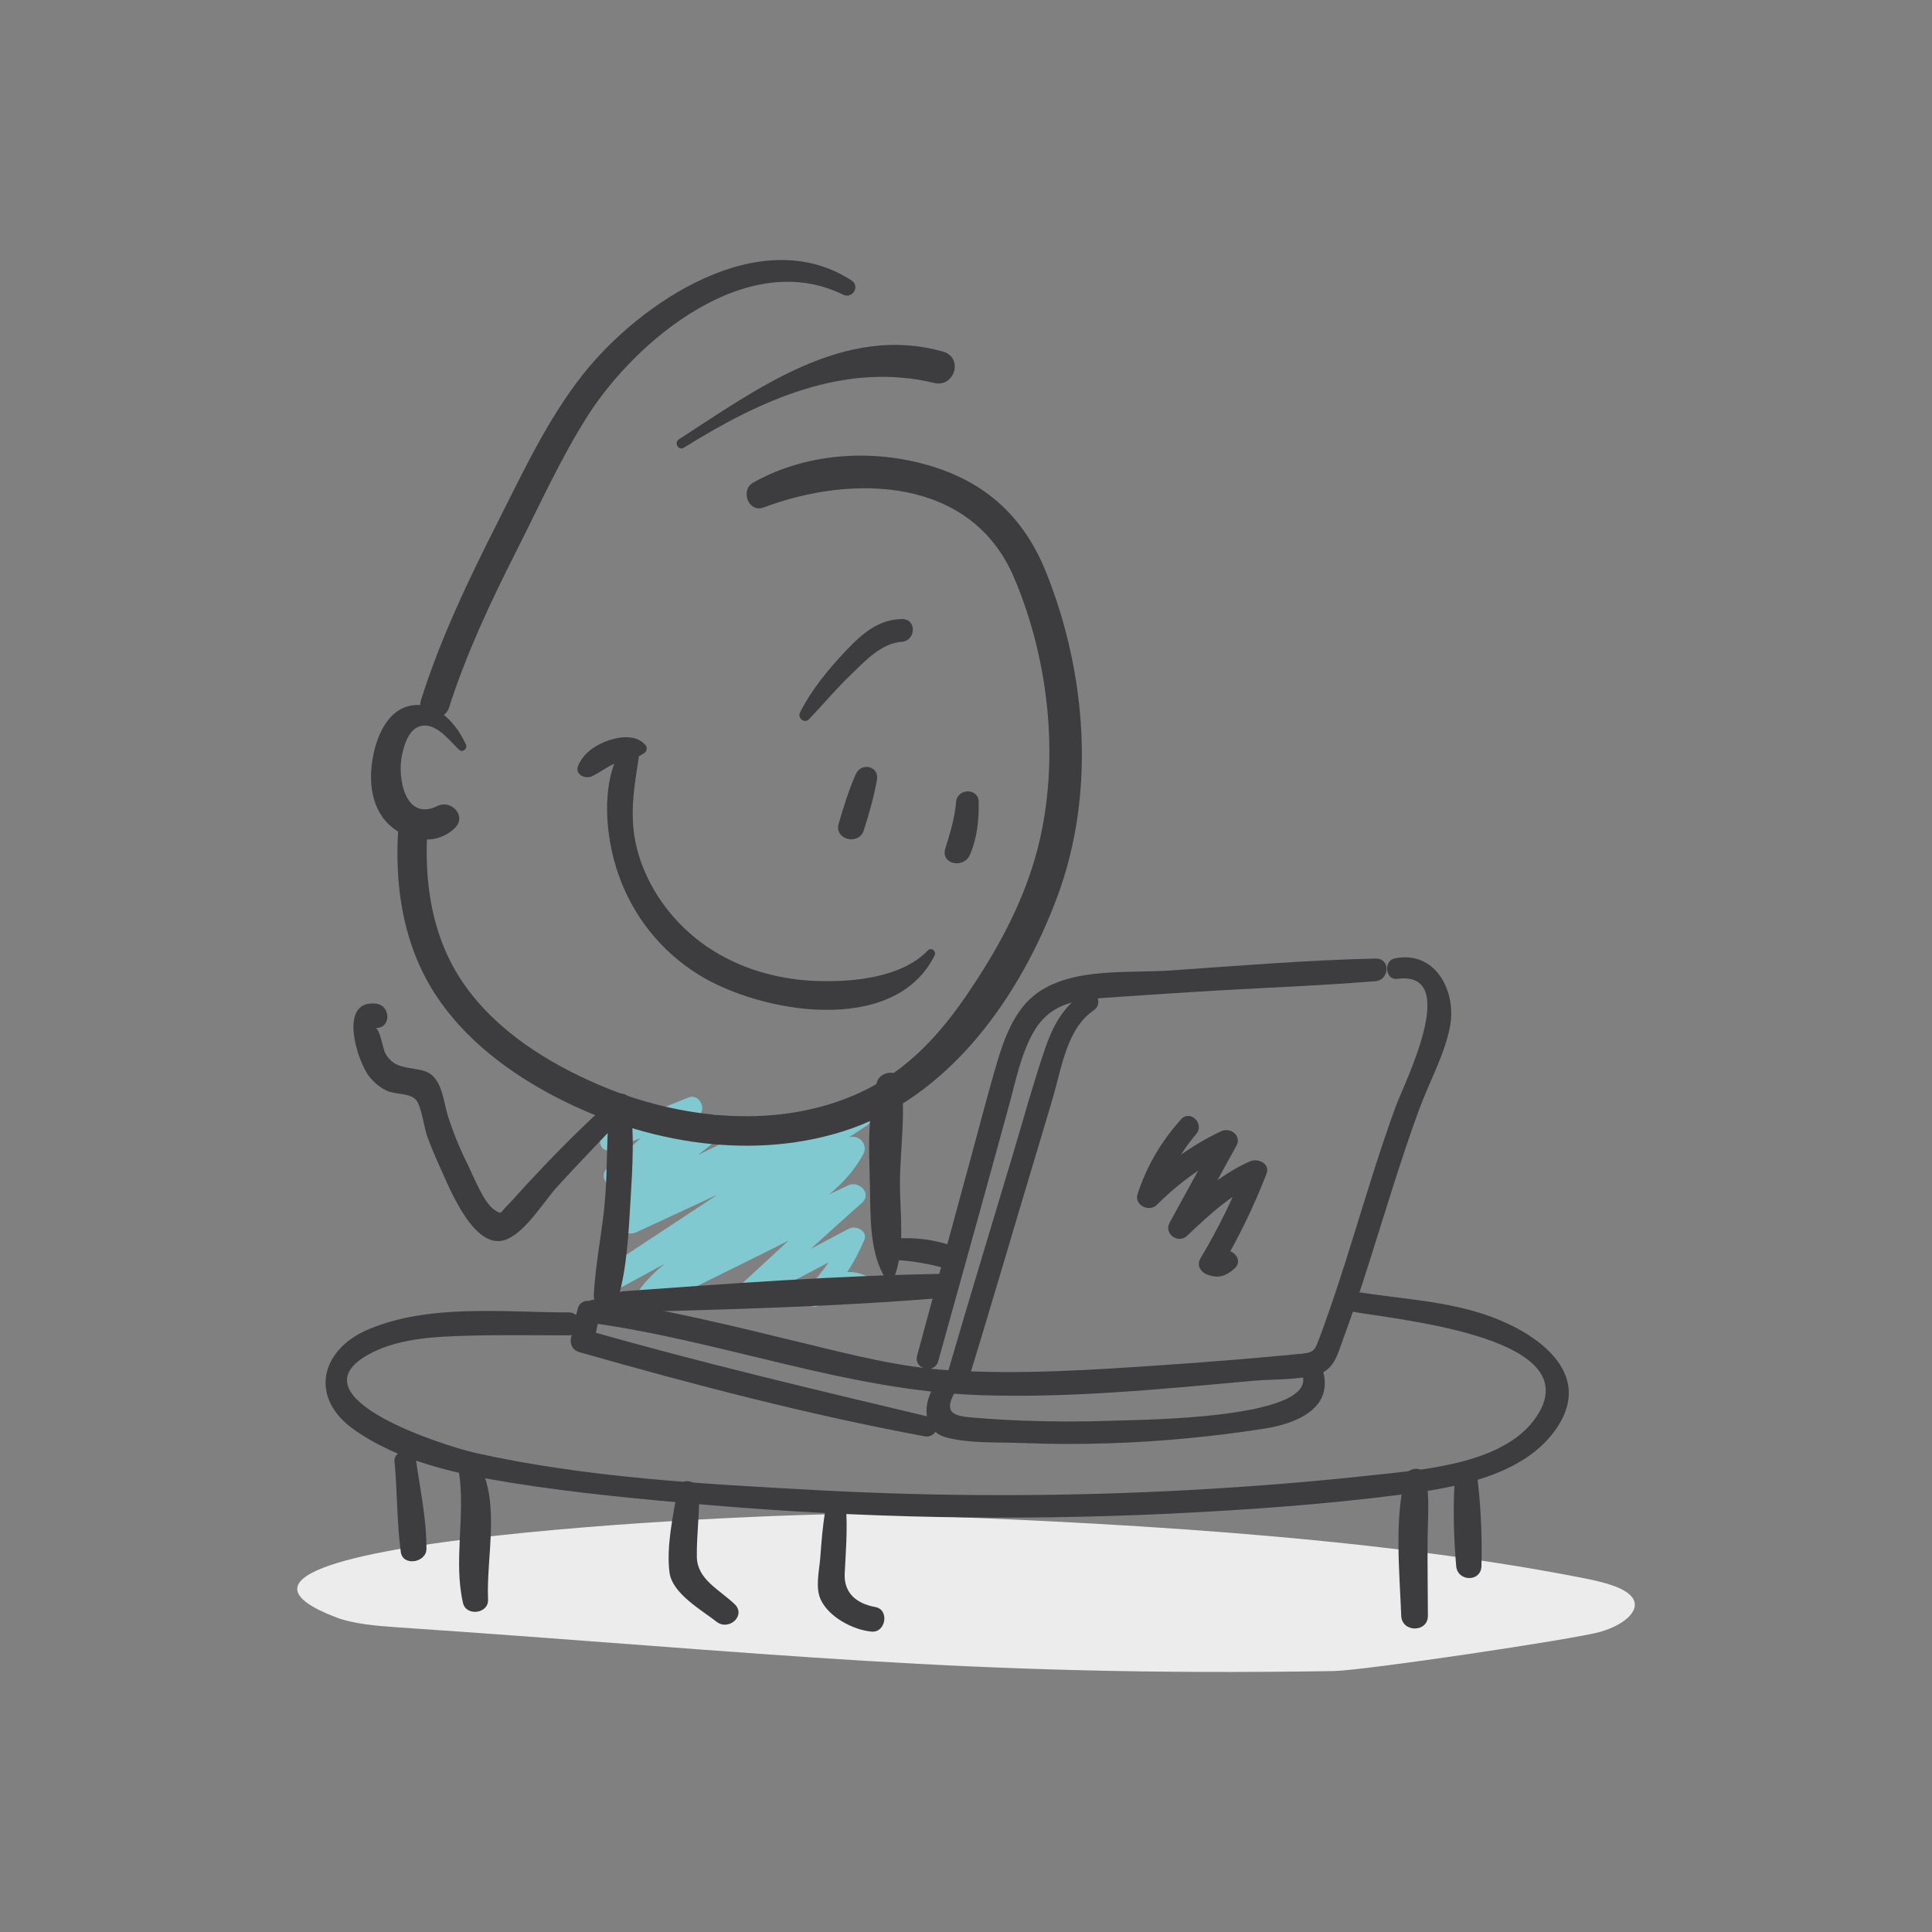 <?xml version="1.0" encoding="UTF-8"?>
<svg id="Capa_1" data-name="Capa 1" xmlns="http://www.w3.org/2000/svg" viewBox="0 0 500 500">
  <rect x="0" y="0" width="500" height="500" fill="#808080" stroke="none"/>
  <defs>
    <style>
      .cls-1 {
        fill: #3d3d3f;
      }

      .cls-2 {
        fill: #81c9d0;
      }

      .cls-3 {
        fill: #ececed;
      }
    </style>
  </defs>
  <path class="cls-3" d="M409.01,408.26c5.05.98,10.45,2.2,12.88,4.55,3.47,3.36-1.06,7.61-7.77,9.52-6.71,1.91-61.22,10.01-69.01,10.14-96.07,1.55-146.36-4.84-241.55-11.27-5.86-.4-12.02-.88-16.65-2.66-52.5-20.14,118.17-27.37,138.65-26.7,59.92,1.96,127.85,5.6,183.46,16.42Z"/>
  <path class="cls-2" d="M157.9,297.57c7.22-2.76,14.42-5.59,21.71-8.16-.92-1.56-1.83-3.11-2.75-4.67-6.57,5.78-13.07,11.64-19.6,17.47-2.84,2.53.81,6.4,3.86,4.87,8.52-4.24,16.97-8.61,25.45-12.92-1.29-1.63-2.59-3.27-3.88-4.9-8.07,6.35-16.14,12.7-24.21,19.06-2.5,1.96.21,6.28,3.08,5.23,13.83-5.04,27.21-11.1,39.89-18.6-1.07-1.8-2.15-3.61-3.22-5.41-12.24,7.98-24.47,15.95-36.71,23.93-3.52,2.29-.47,7.12,3.22,5.41,19.81-9.18,39.62-18.36,59.43-27.54-1.07-1.8-2.15-3.61-3.22-5.41-21.41,14.11-42.81,28.22-64.21,42.34-3.41,2.25-.41,7.31,3.19,5.36,20.76-11.27,41.53-22.54,62.29-33.8-1.43-1.38-2.85-2.77-4.28-4.15-5.3,9.56-16.86,14.5-26.1,19.39-9.22,4.87-19.28,9.78-25.92,18.09-2.25,2.81.52,6.55,3.88,4.9,17.59-8.68,35.22-17.3,52.64-26.32-1.19-1.5-2.38-3.01-3.57-4.51-9.25,8.82-18.71,17.42-28.08,26.11-2.33,2.16.67,5.55,3.29,4.15,9.42-5.03,18.87-9.99,28.32-14.96l-3.96-2.96c-2.28,5.33-5.61,9.65-9.48,13.92-1.96,2.16.74,6.09,3.29,4.15.7-.53,10.74-6.13,10.67-2.74-.06,2.84,3.98,2.62,4.34,0,.43-3.19-2.68-4.88-5.43-5.47-4.52-.97-8.68,1.12-12.3,3.63,1.1,1.38,2.19,2.77,3.29,4.15,4.7-4.75,8.24-10.13,10.85-16.27.99-2.34-2.14-3.93-3.96-2.96-9.43,5-18.87,10-28.33,14.94,1.1,1.38,2.19,2.77,3.29,4.15,9.46-8.6,18.83-17.31,28.41-25.79,2.67-2.36-.76-5.84-3.57-4.51-17.75,8.38-35.31,17.17-52.89,25.9,1.29,1.63,2.58,3.26,3.88,4.9,13.77-17.3,41.89-18.87,52.9-38.83,1.53-2.78-1.56-5.62-4.28-4.15-20.78,11.24-41.56,22.48-62.34,33.72,1.06,1.79,2.13,3.57,3.19,5.36,21.42-14.09,42.83-28.18,64.24-42.29,3.5-2.31.47-7.12-3.22-5.41-19.81,9.18-39.62,18.36-59.43,27.54,1.07,1.8,2.15,3.61,3.22,5.41,12.24-7.98,24.47-15.95,36.71-23.93,3.45-2.25.34-7.51-3.22-5.41-12.19,7.2-25,13.09-38.29,17.94,1.03,1.74,2.06,3.49,3.08,5.23,8.07-6.35,16.14-12.7,24.21-19.06,3-2.36-.85-6.44-3.88-4.9-8.48,4.31-16.99,8.57-25.43,12.95,1.29,1.62,2.57,3.25,3.86,4.87,6.38-5.97,12.8-11.9,19.14-17.92,1.95-1.85-.06-5.74-2.75-4.67-7.43,2.95-14.78,6.04-21.89,9.7-2.14,1.1-.66,4.75,1.64,3.87h0Z"/>
  <path class="cls-1" d="M103.07,214.47c-.92,13.97.99,28.14,8.08,40.41,7.03,12.17,18.52,21.35,30.73,27.99,22.85,12.42,51.15,17.88,76.39,9.89,27.44-8.68,45.85-34.94,55.46-60.96,9.81-26.58,7.51-57.24-2.87-83.39-5.34-13.44-14.31-22.54-28.09-27.21-15.41-5.23-33.6-4.37-47.87,3.72-3.43,1.94-1.16,7.88,2.71,6.42,23.12-8.71,53.68-7.89,64.78,18.04,9.44,22.04,12.16,49.31,5.57,72.38-3.67,12.84-10.07,24.39-17.53,35.39-7.24,10.68-15.7,19.89-27.52,25.45-21.09,9.92-46.87,7.15-67.79-1.79-13.43-5.74-26.8-14.12-35.2-26.35-8.14-11.84-10.2-25.93-9.3-39.99.31-4.8-7.24-4.73-7.56,0h0Z"/>
  <path class="cls-1" d="M220.36,72.57c-23.59-15.32-54.84,5.74-69.55,24.4-9.06,11.49-15.29,24.88-21.86,37.86-7.6,15.04-14.93,30.26-20,46.36-1.45,4.62,5.83,6.42,7.27,1.91,4.47-13.96,10.69-27.2,17.3-40.26,5.94-11.72,11.4-23.9,18.44-35.02,12.49-19.73,41.36-43.82,66.2-31.57,2.45,1.21,4.54-2.17,2.19-3.69h0Z"/>
  <path class="cls-1" d="M157.8,285.59c-.88,8.23-.54,16.57-1.22,24.83-.68,8.27-2.48,16.49-2.91,24.76-.19,3.66,5.35,4.18,6.31.82,2.33-8.17,2.7-17.12,3.21-25.57.51-8.47,1.07-17.09-.22-25.51-.47-3.09-4.89-1.98-5.18.68h0Z"/>
  <path class="cls-1" d="M231.39,330.63c3-7.58,1.43-17.06,1.52-25.11.1-8.43,1.5-17.31.3-25.65-.48-3.34-5.33-2.65-6.21.02-2.69,8.26-2.06,18.26-1.87,26.86.17,7.76-.2,17.46,4.06,24.17.58.92,1.84.63,2.2-.3h0Z"/>
  <path class="cls-1" d="M176.99,115.86c19.52-12.16,41.44-22.37,64.79-16.75,5.28,1.27,7.63-6.58,2.31-8.1-25.54-7.28-48.2,9.66-68.38,22.68-1.39.89-.11,3.04,1.29,2.16h0Z"/>
  <path class="cls-1" d="M361.62,253.32c16.64-2.18,1.82,26.96-.45,33.15-3.86,10.55-7.12,21.31-10.45,32.04-1.67,5.37-3.35,10.73-5.13,16.06-.89,2.66-1.8,5.32-2.75,7.96-.41,1.13-.8,2.27-1.24,3.39-1.29,3.28-1.27,4.08-4.64,4.41-11.71,1.15-23.45,2.09-35.19,2.9-18.79,1.29-37.58,2.57-56.4,1.38-12.77-.81-25.18-4.06-37.59-7.05-17.71-4.28-35.23-8.73-53.33-11.19-3.91-.53-5.73,5.42-1.7,5.97,33.83,4.59,66.24,17.47,100.49,18.71,23.64.85,47.56-1.58,71.08-3.7,5.35-.48,11.87-.12,17.01-1.74,4.1-1.3,5.02-5.69,6.36-9.32,4.74-12.8,8.59-25.91,12.73-38.91,2.19-6.88,4.45-13.74,6.95-20.51,2.55-6.89,6.4-13.76,7.85-20.98,1.86-9.21-3.63-20.02-14.27-17.86-2.98.61-2.45,5.71.66,5.3h0Z"/>
  <path class="cls-1" d="M242.81,352.28c4.08-14.68,8.18-29.35,12.23-44.03,2.02-7.34,4.04-14.69,6.06-22.03,1.73-6.3,3.05-13.2,6.28-18.95,4.28-7.6,10.83-8.49,18.96-9.06,7.59-.53,15.17-1.03,22.76-1.51,15.6-.98,31.24-1.52,46.82-2.76,3.76-.3,4-5.96.08-5.87-17.72.4-35.46,1.87-53.14,3.09-12.23.84-29.57-1.35-38.12,9.35-3.31,4.15-5.18,9.31-6.67,14.34-2.41,8.13-4.51,16.37-6.75,24.55-4.69,17.14-9.32,34.3-13.97,51.45-.95,3.5,4.5,4.86,5.46,1.43h0Z"/>
  <path class="cls-1" d="M348.95,339.27c10.59,2.11,60.83,6.19,49.41,26.2-7.61,13.33-29.49,14.81-42.91,16.28-15.94,1.75-31.93,3.02-47.94,3.89-32.05,1.73-64.18,1.74-96.23,0-29.19-1.58-59.57-3.23-88.18-9.61-7.57-1.69-47.25-14.14-28.17-25.24,7.6-4.42,17.38-4.86,25.95-5.11,8.72-.25,17.46-.09,26.19-.09,3.88,0,4-5.94.08-5.94-16.71,0-36.15-2.3-51.94,4.45-12.26,5.24-15.27,17.59-3.66,25.83,11.79,8.37,26.98,11.61,41,13.85,16.82,2.69,33.91,4.27,50.87,5.72,39.54,3.38,79.32,4.13,118.95,2.25,19.98-.95,40.03-2.37,59.89-4.9,14-1.78,32.51-4.76,40.89-17.68,9.08-14.01-5.36-24-17.11-28.35-11.46-4.24-23.67-4.61-35.64-6.6-3.28-.55-4.85,4.37-1.44,5.05h0Z"/>
  <path class="cls-1" d="M161.43,339.62c27.44-.75,55.11-1.46,82.47-3.73,3.97-.33,4.24-6.29.08-6.22-27.46.45-55.09,2.51-82.48,4.49-3.51.25-3.71,5.56-.07,5.46h0Z"/>
  <path class="cls-1" d="M337.15,356.12c2.9,11.11-41.85,11.29-48.97,11.55-7.87.29-15.76.28-23.63-.02-4.14-.16-8.28-.41-12.42-.75-4.7-.39-7.96-.9-5.36-5.94,1.63-3.16-2.79-5.51-4.74-2.66-3.29,4.81-3.53,12.06,3.06,13.76,5.96,1.54,13.23,1.15,19.38,1.39,7.46.3,14.93.32,22.39.08,13.53-.43,27.04-1.72,40.42-3.81,7.84-1.23,17.93-5.05,15.09-14.98-.93-3.26-6.07-1.9-5.21,1.4h0Z"/>
  <path class="cls-1" d="M240.71,366.74c-29.86-7.12-59.67-14.14-89.19-22.59.7,1.22,1.41,2.43,2.11,3.65.52-2.53,1.06-5.05,1.47-7.59.58-3.59-4.65-5.08-5.6-1.47-.65,2.49-1.18,5.01-1.73,7.53-.35,1.62.47,3.18,2.11,3.65,29.47,8.4,59.28,16.2,89.42,21.8,3.23.6,4.76-4.17,1.42-4.97h0Z"/>
  <path class="cls-1" d="M305.65,289.7c-5.13,5.7-8.85,12-11.24,19.3-.95,2.91,3,4.82,5,2.8,5.8-5.82,12.26-10.33,19.51-14.15-1.32-1.28-2.63-2.56-3.95-3.83-3.96,7.59-8.16,15.06-12.26,22.58-1.58,2.89,2.19,5.65,4.55,3.39,5.85-5.6,11.7-10.93,19.17-14.28l-4.3-3.21c-3.14,8.15-6.98,15.88-11.46,23.37-1.04,1.74.03,3.54,1.73,4.18,2.87,1.08,4.81.45,7.06-1.52,2.83-2.48-1.31-6.31-4.1-3.97-.46-.02-.93-.03-1.39-.05.58,1.39,1.16,2.79,1.73,4.18,4.76-7.89,8.74-16.13,12.07-24.72,1.03-2.67-2.28-4.11-4.3-3.21-7.91,3.54-14.16,9.29-20.33,15.26,1.52,1.13,3.03,2.26,4.55,3.39,4.07-7.54,8.04-15.13,12.25-22.59,1.51-2.67-1.46-5-3.95-3.83-7.83,3.68-14.74,8.81-20.84,14.92,1.67.93,3.33,1.87,5,2.8,2.07-6.3,5.12-11.93,9.41-16.99,2.29-2.71-1.55-6.47-3.94-3.82h0Z"/>
  <path class="cls-1" d="M213.56,391.09c-.67,3.98-.97,7.97-1.27,11.99-.24,3.29-1.34,7.65.07,10.8,2.07,4.63,8.48,7.98,13.24,8.38,3.65.31,4.64-5.69.94-6.36-5.03-.91-8.19-3.74-7.93-8.71.26-5.12.66-10.26.43-15.39-.13-2.95-4.94-3.9-5.47-.71h0Z"/>
  <path class="cls-1" d="M175.43,385.31c-1.21,6.65-3.02,14.88-2.17,21.6.7,5.5,8.25,9.72,12.19,12.8,3.16,2.47,7.77-1.64,4.64-4.59-4.09-3.86-9.68-6.41-9.75-12.26-.07-5.61.75-11.2.56-16.84-.1-2.98-4.9-3.87-5.47-.71h0Z"/>
  <path class="cls-1" d="M230.16,326c5.58.18,10.7,1.08,16.03,2.69,3.78,1.14,5.21-4.35,1.64-5.76-5.49-2.17-11.75-2.94-17.61-2.25-3.36.39-3.67,5.21-.07,5.32h0Z"/>
  <path class="cls-1" d="M280.42,257.05c-5.32,3.45-7.98,8.55-9.99,14.43-3.05,8.91-5.53,18.04-8.23,27.06-5.58,18.67-11.29,37.31-16.73,56.02-1.02,3.51,4.44,4.85,5.49,1.44,4.98-16.2,9.73-32.47,14.59-48.71,2.31-7.71,4.64-15.42,6.92-23.14,2.23-7.55,3.57-17.94,10.59-22.69,2.78-1.88.2-6.25-2.63-4.41h0Z"/>
  <path class="cls-1" d="M363.69,382.08c-2.88,11.03-1.48,24.78-1.05,36.1.17,4.36,6.91,4.36,6.9,0-.02-6.32-.12-12.64-.09-18.97.03-5.7.62-11.54-.44-17.15-.51-2.71-4.68-2.46-5.32.02h0Z"/>
  <path class="cls-1" d="M376.64,380.83c-.65,8.09-.48,16.37.22,24.47.35,4.08,6.44,4.18,6.54,0,.2-8.38-.19-16.88-1.37-25.18-.45-3.17-5.16-2.11-5.39.71h0Z"/>
  <path class="cls-1" d="M118.74,380.76c1.81,11.31-1.45,23,1.08,34.08.81,3.53,6.65,2.81,6.49-.85-.49-11.19,3.28-25.16-2.47-35.34-1.6-2.84-5.56-.78-5.1,2.12h0Z"/>
  <path class="cls-1" d="M102.1,378.22c.75,7.8.58,15.67,1.63,23.46.51,3.76,6.64,2.76,6.64-.87,0-7.91-1.67-15.53-2.77-23.31-.43-3.04-5.8-2.34-5.5.72h0Z"/>
  <path class="cls-1" d="M120.55,192.62c-2.41-5.24-7.21-10.86-13.57-10.11-6.31.75-9.21,7.3-10.35,12.83-1.39,6.67-.69,14.44,5.04,18.92,4.68,3.66,11.59,4.39,16.04.04,3.17-3.1-.88-7.47-4.51-5.7-8.41,4.1-10.4-7.43-9.18-13.1.63-2.92,1.89-7.45,5.61-7.72,3.62-.26,6.82,4,9.14,6.22.96.92,2.32-.25,1.8-1.38h0Z"/>
  <path class="cls-1" d="M247.43,207.58c-.32,4.04-1.57,8.14-2.78,11.98-1.3,4.15,4.78,5.34,6.36,1.67,1.91-4.46,2.32-8.87,2.28-13.65-.03-3.76-5.57-3.64-5.86,0h0Z"/>
  <path class="cls-1" d="M221.44,200.43c-1.76,4.07-3.17,8.48-4.39,12.74-1.2,4.17,5.22,5.73,6.5,1.71,1.35-4.21,2.61-8.65,3.4-13,.67-3.69-4.11-4.7-5.51-1.45h0Z"/>
  <path class="cls-1" d="M240.11,245.98c-6.6,6.9-18.78,8.13-27.83,7.93-9.77-.21-19.48-2.71-27.79-7.92-8.36-5.24-15-13.18-18.43-22.45-3.64-9.84-2.28-17.81-.7-27.79.43-2.69-3.14-4.51-4.66-1.88-5.29,9.14-4.04,22.67-.71,32.26,3.78,10.9,10.98,20,20.78,26.1,16.05,9.99,50.69,15.98,61.1-4.94.55-1.1-.86-2.27-1.77-1.31h0Z"/>
  <path class="cls-1" d="M209.38,186.12c3.56-3.71,6.81-7.63,10.52-11.21,3.64-3.5,8.07-8.45,13.41-8.8,3.8-.25,4.01-5.97.08-5.9-6.05.1-10.26,3.78-14.26,7.98-4.55,4.78-9.11,10.27-12.08,16.19-.73,1.46,1.13,2.99,2.33,1.74h0Z"/>
  <path class="cls-1" d="M167.15,192.97c-2.19-2.77-6.16-2.46-9.28-1.48-3.46,1.09-6.9,3.31-8.28,6.77-.86,2.17,1.9,3.46,3.56,2.66,2.46-1.18,4.48-2.91,7.12-3.8,2.33-.79,4.67-.8,6.65-2.37.45-.36.61-1.32.24-1.79h0Z"/>
  <path class="cls-1" d="M155.82,286.96c-6.95,6.32-13.5,13.08-19.89,19.96-1.59,1.72-3.11,3.53-4.76,5.19-1.92,1.93-1.21,2.24-3.19,1-2.76-1.73-5.48-8.81-6.9-11.65-1.99-3.98-3.68-8.1-5.06-12.33-1-3.05-1.3-6.99-3.16-9.66-1.53-2.2-3.28-2.46-5.82-2.89-3.02-.51-5.54-.77-7.35-4.04-.54-.97-1.38-6.42-2.58-6.49,4.17.25,4.17-5.92.09-6.32-9.77-.96-4.76,14.99-1.6,18.92,1.22,1.52,2.72,2.78,4.49,3.62,2.13,1.01,5.98.58,7.53,2.33,1.49,1.68,2.14,7.29,2.92,9.41.98,2.67,2.07,5.32,3.26,7.91,2.54,5.53,9.26,23.03,17.91,18.56,4.94-2.55,8.95-9.47,12.67-13.55,5.02-5.49,10.2-10.83,15.3-16.24,2.41-2.56-1.29-6.02-3.83-3.71h0Z"/>
</svg>